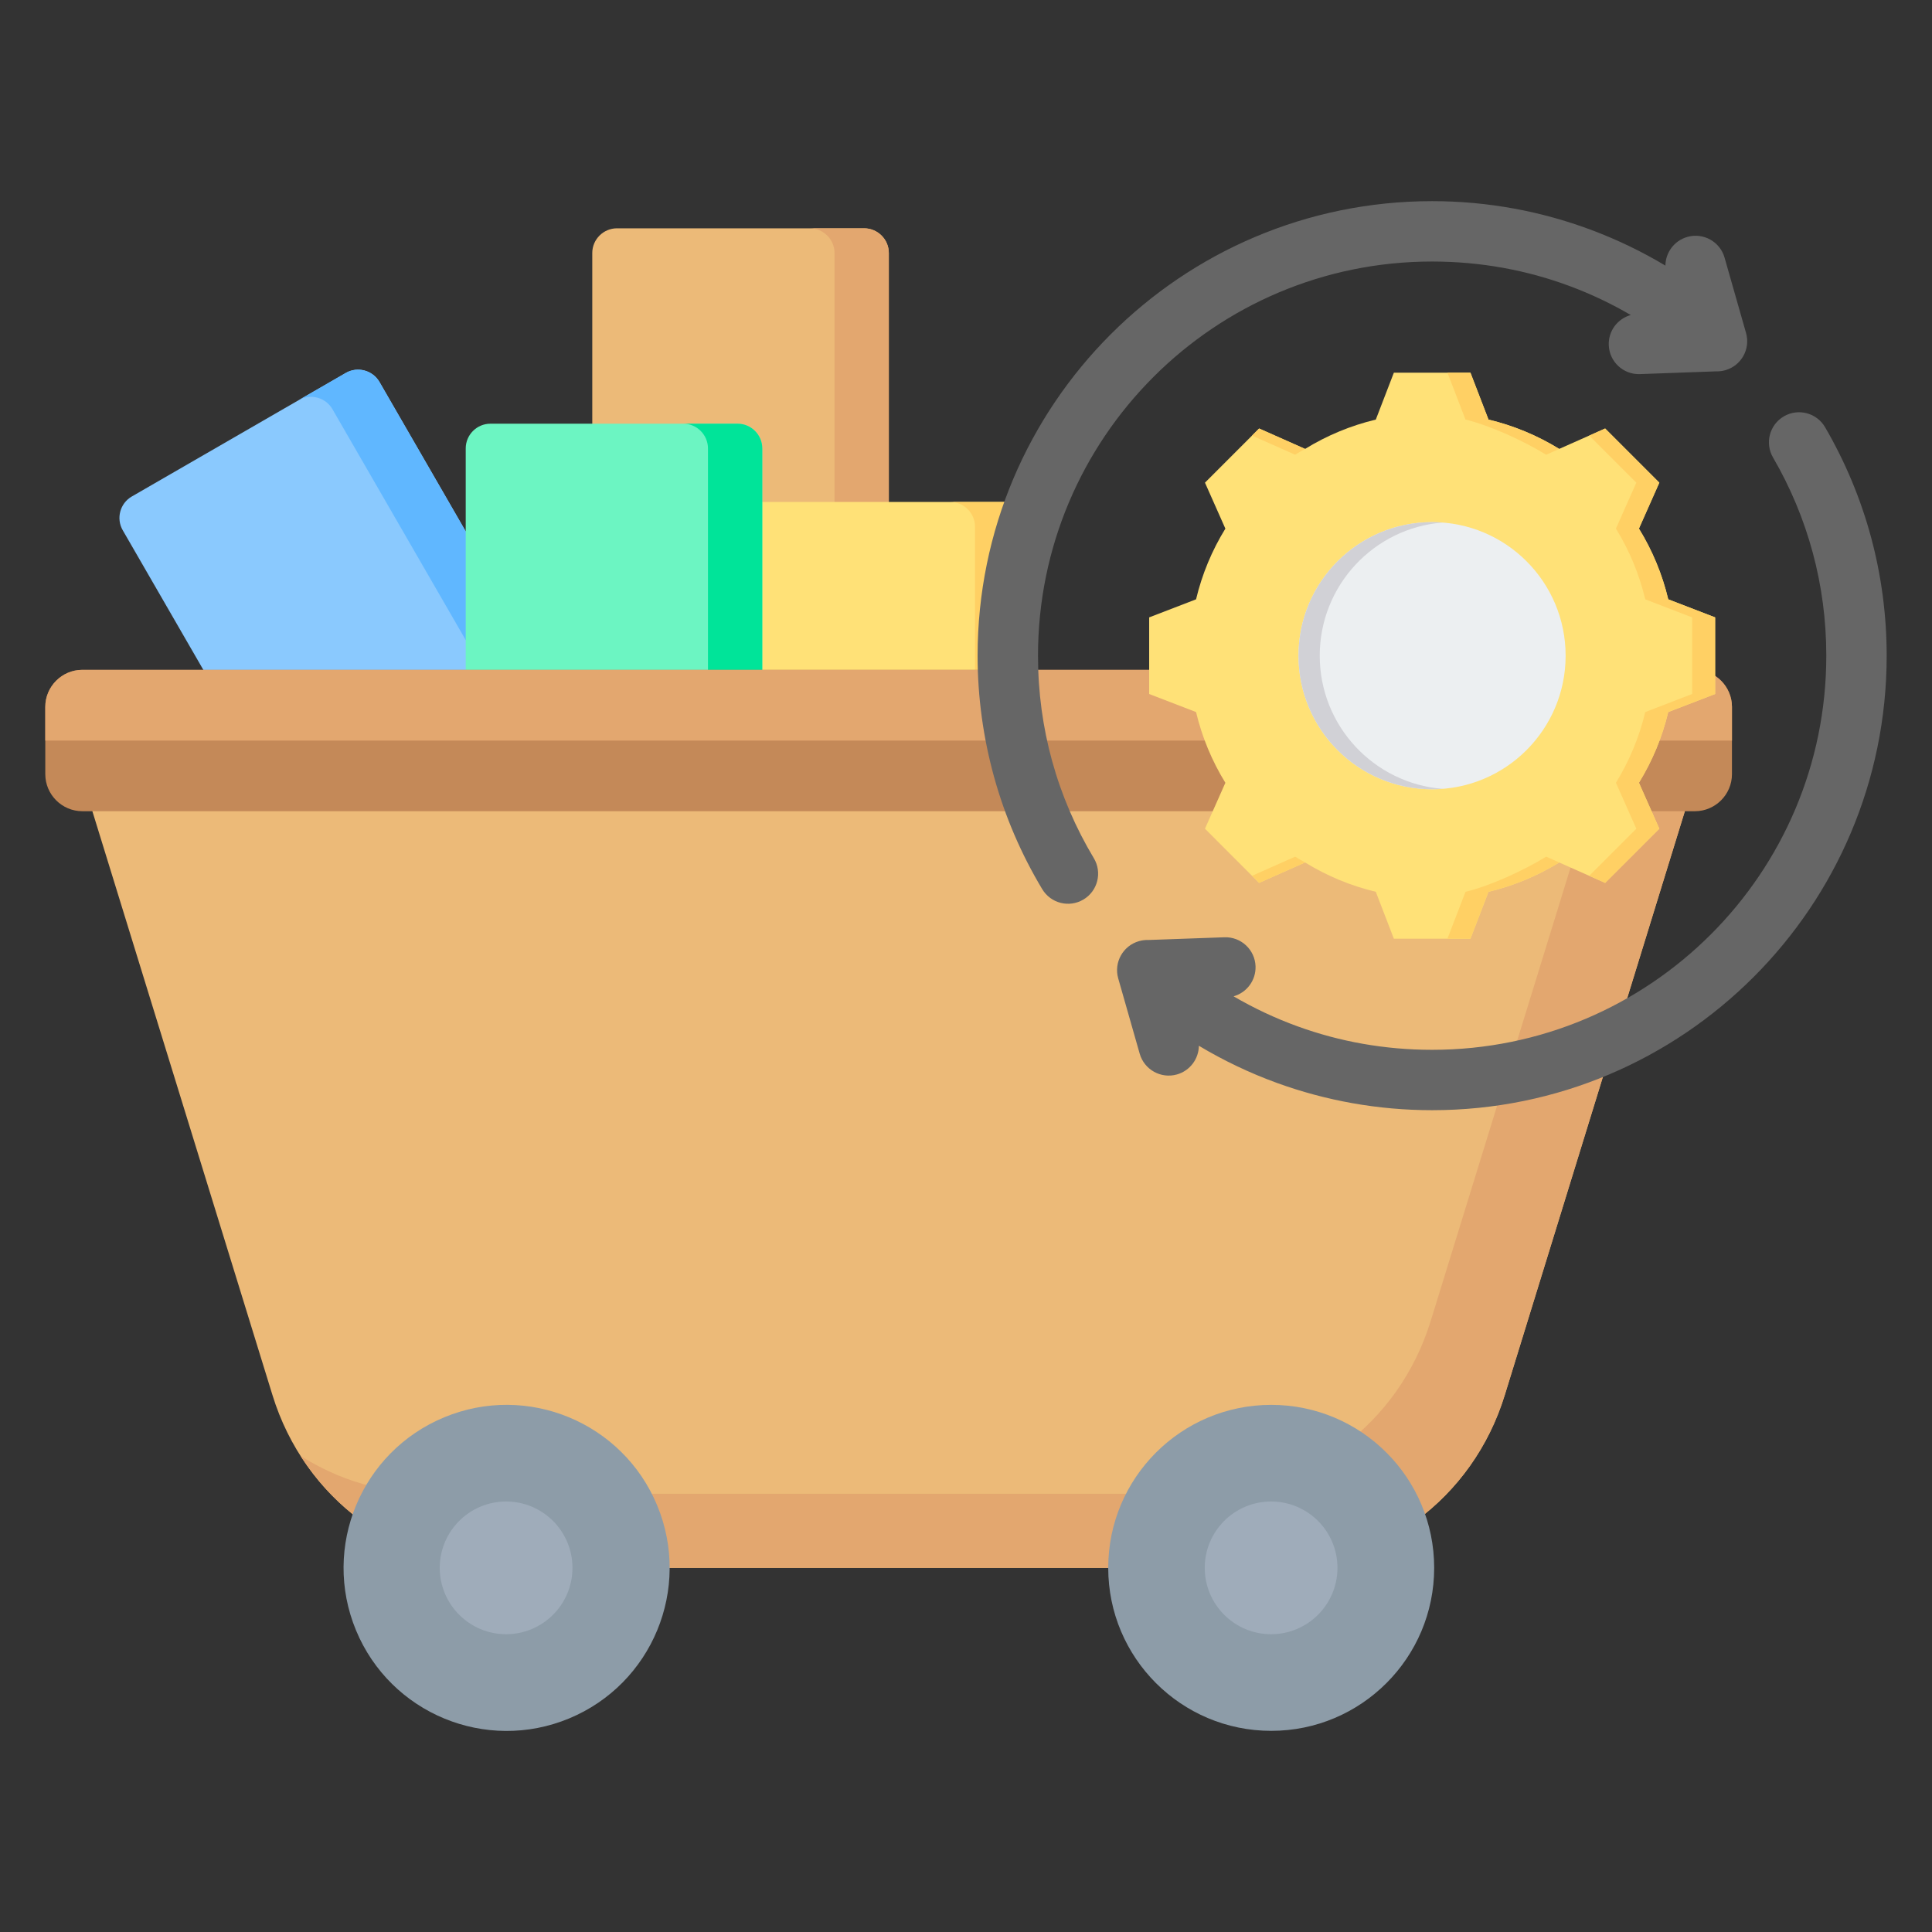 <svg xmlns="http://www.w3.org/2000/svg" width="52" height="52" viewBox="0 0 52 52" fill="none"><rect x="0" y="0" width="52" height="52" fill="#333333" stroke="none"/><path fill-rule="evenodd" clip-rule="evenodd" d="M16.606 6.145H23.257C23.623 6.145 23.922 6.444 23.922 6.809V24.658C23.922 25.024 23.623 25.323 23.257 25.323H16.606C16.24 25.323 15.941 25.024 15.941 24.658V6.809C15.941 6.444 16.24 6.145 16.606 6.145Z" fill="#ECBA78"></path><path fill-rule="evenodd" clip-rule="evenodd" d="M21.797 6.145H23.259C23.624 6.145 23.923 6.444 23.923 6.809V24.658C23.923 25.024 23.624 25.323 23.259 25.323H21.797C22.162 25.323 22.461 25.024 22.461 24.658V6.809C22.461 6.444 22.162 6.145 21.797 6.145Z" fill="#E3A76F"></path><path fill-rule="evenodd" clip-rule="evenodd" d="M20.387 13.511H27.038C27.404 13.511 27.703 13.81 27.703 14.176V32.024C27.703 32.39 27.404 32.689 27.038 32.689H20.387C20.022 32.689 19.723 32.39 19.723 32.024V14.176C19.723 13.81 20.022 13.511 20.387 13.511Z" fill="#FFE177"></path><path fill-rule="evenodd" clip-rule="evenodd" d="M25.578 13.511H27.04C27.406 13.511 27.704 13.81 27.704 14.176V32.024C27.704 32.39 27.406 32.689 27.04 32.689H25.578C25.944 32.689 26.242 32.39 26.242 32.024V14.176C26.242 13.81 25.944 13.511 25.578 13.511Z" fill="#FFD064"></path><path fill-rule="evenodd" clip-rule="evenodd" d="M3.546 13.364L9.307 10.038C9.623 9.855 10.031 9.965 10.214 10.281L19.139 25.739C19.321 26.055 19.212 26.464 18.895 26.646L13.135 29.972C12.819 30.155 12.41 30.045 12.228 29.729L3.303 14.271C3.121 13.955 3.23 13.547 3.546 13.364Z" fill="#8AC9FE"></path><path fill-rule="evenodd" clip-rule="evenodd" d="M8.039 10.769L9.305 10.038C9.622 9.855 10.03 9.965 10.213 10.281L19.137 25.739C19.32 26.055 19.21 26.464 18.894 26.646L17.628 27.377C17.944 27.195 18.054 26.786 17.871 26.47L8.947 11.012C8.764 10.696 8.356 10.586 8.039 10.769Z" fill="#60B7FF"></path><path fill-rule="evenodd" clip-rule="evenodd" d="M13.2 11.404H19.851C20.216 11.404 20.515 11.703 20.515 12.069V29.917C20.515 30.283 20.216 30.582 19.851 30.582H13.2C12.834 30.582 12.535 30.283 12.535 29.917V12.069C12.535 11.703 12.834 11.404 13.2 11.404Z" fill="#6CF5C2"></path><path fill-rule="evenodd" clip-rule="evenodd" d="M18.391 11.404H19.853C20.218 11.404 20.517 11.703 20.517 12.069V29.917C20.517 30.283 20.218 30.582 19.853 30.582H18.391C18.756 30.582 19.055 30.283 19.055 29.917V12.069C19.055 11.703 18.756 11.404 18.391 11.404Z" fill="#00E499"></path><path fill-rule="evenodd" clip-rule="evenodd" d="M43.992 18.587C45.232 18.587 46.062 19.843 45.612 20.974L40.498 37.554C39.639 40.34 37.13 42.199 34.212 42.199H13.621C10.704 42.199 8.194 40.34 7.335 37.554L2.221 20.974C1.772 19.843 2.601 18.587 3.842 18.587H43.992Z" fill="#ECBA78"></path><path fill-rule="evenodd" clip-rule="evenodd" d="M43.994 18.587C45.234 18.587 46.064 19.843 45.614 20.974L40.5 37.554C39.641 40.34 37.132 42.199 34.214 42.199H13.623C11.321 42.199 9.274 41.042 8.09 39.185C9.116 39.837 10.332 40.205 11.628 40.205H32.22C35.137 40.205 37.646 38.345 38.506 35.559L43.62 18.979C43.671 18.85 43.706 18.718 43.725 18.587H43.994Z" fill="#E3A76F"></path><path d="M15.316 46.253C17.554 45.325 18.616 42.759 17.689 40.52C16.761 38.282 14.194 37.219 11.956 38.147C9.717 39.075 8.655 41.642 9.582 43.88C10.51 46.119 13.077 47.181 15.316 46.253Z" fill="#8D9CA8"></path><path d="M13.622 43.985C14.608 43.985 15.408 43.185 15.408 42.199C15.408 41.213 14.608 40.413 13.622 40.413C12.636 40.413 11.836 41.213 11.836 42.199C11.836 43.185 12.636 43.985 13.622 43.985Z" fill="#9FACBA"></path><path d="M34.215 46.586C36.637 46.586 38.601 44.622 38.601 42.199C38.601 39.776 36.637 37.812 34.215 37.812C31.792 37.812 29.828 39.776 29.828 42.199C29.828 44.622 31.792 46.586 34.215 46.586Z" fill="#8D9CA8"></path><path d="M34.212 43.985C35.198 43.985 35.998 43.185 35.998 42.199C35.998 41.213 35.198 40.413 34.212 40.413C33.225 40.413 32.426 41.213 32.426 42.199C32.426 43.185 33.225 43.985 34.212 43.985Z" fill="#9FACBA"></path><path fill-rule="evenodd" clip-rule="evenodd" d="M2.216 18.029H45.619C46.167 18.029 46.616 18.478 46.616 19.026V20.837C46.616 21.385 46.167 21.834 45.619 21.834H2.216C1.667 21.834 1.219 21.385 1.219 20.837V19.026C1.219 18.478 1.667 18.029 2.216 18.029Z" fill="#C48958"></path><path fill-rule="evenodd" clip-rule="evenodd" d="M2.216 18.029H45.619C46.167 18.029 46.616 18.478 46.616 19.026V19.932H1.219V19.026C1.219 18.478 1.667 18.029 2.216 18.029Z" fill="#E3A76F"></path><path fill-rule="evenodd" clip-rule="evenodd" d="M43.892 8.479C43.372 8.175 42.824 7.914 42.252 7.701C41.104 7.273 39.856 7.039 38.546 7.039C35.617 7.039 32.965 8.226 31.045 10.146C29.125 12.066 27.938 14.718 27.938 17.648C27.938 18.635 28.07 19.584 28.317 20.479C28.574 21.41 28.955 22.29 29.441 23.099C29.671 23.483 29.546 23.981 29.162 24.21C28.778 24.44 28.281 24.315 28.051 23.931C27.491 22.998 27.052 21.984 26.755 20.91C26.467 19.866 26.312 18.771 26.312 17.648C26.312 14.27 27.682 11.211 29.896 8.997C32.11 6.783 35.168 5.414 38.546 5.414C40.043 5.414 41.482 5.686 42.817 6.184C43.52 6.446 44.191 6.77 44.825 7.149C44.828 6.799 45.06 6.478 45.414 6.377C45.846 6.254 46.295 6.504 46.417 6.935L46.995 8.962C47.118 9.393 46.868 9.842 46.437 9.964C46.353 9.988 46.268 9.998 46.186 9.995L44.138 10.069C43.691 10.085 43.315 9.735 43.3 9.288C43.286 8.906 43.539 8.577 43.892 8.479ZM32.268 28.147C32.931 28.544 33.636 28.881 34.374 29.149C35.681 29.623 37.086 29.881 38.546 29.881C41.925 29.881 44.983 28.512 47.197 26.298C49.411 24.084 50.78 21.026 50.78 17.648C50.78 16.548 50.634 15.48 50.36 14.461C50.077 13.412 49.658 12.419 49.123 11.5C48.899 11.113 48.403 10.98 48.015 11.205C47.628 11.429 47.496 11.925 47.72 12.312C48.183 13.107 48.547 13.969 48.792 14.88C49.029 15.76 49.155 16.688 49.155 17.648C49.155 20.577 47.968 23.23 46.048 25.149C44.128 27.069 41.476 28.256 38.546 28.256C37.271 28.256 36.052 28.034 34.927 27.625C34.325 27.407 33.748 27.135 33.202 26.816C33.554 26.717 33.806 26.389 33.793 26.007C33.777 25.56 33.402 25.211 32.955 25.227L30.907 25.3C30.824 25.297 30.74 25.307 30.656 25.331C30.225 25.454 29.974 25.903 30.097 26.334L30.675 28.36C30.798 28.791 31.247 29.041 31.678 28.919C32.032 28.818 32.264 28.497 32.268 28.147Z" fill="#666666"></path><path fill-rule="evenodd" clip-rule="evenodd" d="M40.063 11.293C40.735 11.453 41.378 11.72 41.966 12.082L43.203 11.533L44.661 12.991L44.112 14.227C44.474 14.816 44.741 15.459 44.901 16.131L46.163 16.617V18.679L44.901 19.165C44.741 19.837 44.474 20.479 44.112 21.068L44.661 22.305L43.203 23.763L41.967 23.214C41.378 23.576 40.735 23.843 40.063 24.003L39.577 25.265H37.516L37.03 24.003C36.357 23.842 35.715 23.576 35.126 23.213L33.889 23.763L32.432 22.305L32.981 21.069C32.618 20.48 32.352 19.837 32.192 19.165L30.93 18.679V16.617L32.192 16.131C32.352 15.459 32.618 14.816 32.981 14.228L32.432 12.991L33.889 11.533L35.126 12.083C35.715 11.72 36.357 11.454 37.03 11.293L37.516 10.031H39.577L40.063 11.293Z" fill="#FFE177"></path><path fill-rule="evenodd" clip-rule="evenodd" d="M35.127 23.213L33.89 23.763L33.699 23.572L34.859 23.057C34.947 23.111 35.036 23.163 35.127 23.213ZM40.063 11.293C40.736 11.454 41.378 11.72 41.967 12.083L41.615 12.239C41.026 11.876 40.116 11.454 39.444 11.293L38.958 10.031H39.577L40.063 11.293ZM41.967 23.213C41.378 23.576 40.736 23.843 40.063 24.003L39.577 25.265H38.958L39.444 24.003C40.116 23.843 41.027 23.42 41.615 23.057L41.967 23.213ZM33.699 11.724L33.89 11.533L35.127 12.082C35.036 12.132 34.947 12.184 34.859 12.239L33.699 11.724ZM42.775 11.724L43.203 11.533L44.661 12.991L44.112 14.227C44.475 14.816 44.741 15.459 44.901 16.131L46.163 16.617V18.679L44.901 19.165C44.741 19.837 44.474 20.479 44.112 21.068L44.661 22.305L43.204 23.763L42.775 23.572L44.042 22.305L43.493 21.068C43.855 20.479 44.122 19.837 44.282 19.165L45.544 18.679V16.617L44.282 16.131C44.122 15.459 43.856 14.816 43.493 14.227L44.042 12.991L42.775 11.724Z" fill="#FFD064"></path><path d="M38.544 21.243C40.53 21.243 42.139 19.633 42.139 17.648C42.139 15.662 40.53 14.053 38.544 14.053C36.559 14.053 34.949 15.662 34.949 17.648C34.949 19.633 36.559 21.243 38.544 21.243Z" fill="#ECEFF1"></path><path fill-rule="evenodd" clip-rule="evenodd" d="M38.544 14.053C36.559 14.053 34.949 15.662 34.949 17.648C34.949 19.634 36.559 21.243 38.544 21.243C38.641 21.243 38.736 21.239 38.83 21.232C36.978 21.086 35.521 19.537 35.521 17.648C35.521 15.758 36.978 14.21 38.83 14.064C38.736 14.057 38.641 14.053 38.544 14.053Z" fill="#D1D1D6"></path></svg>